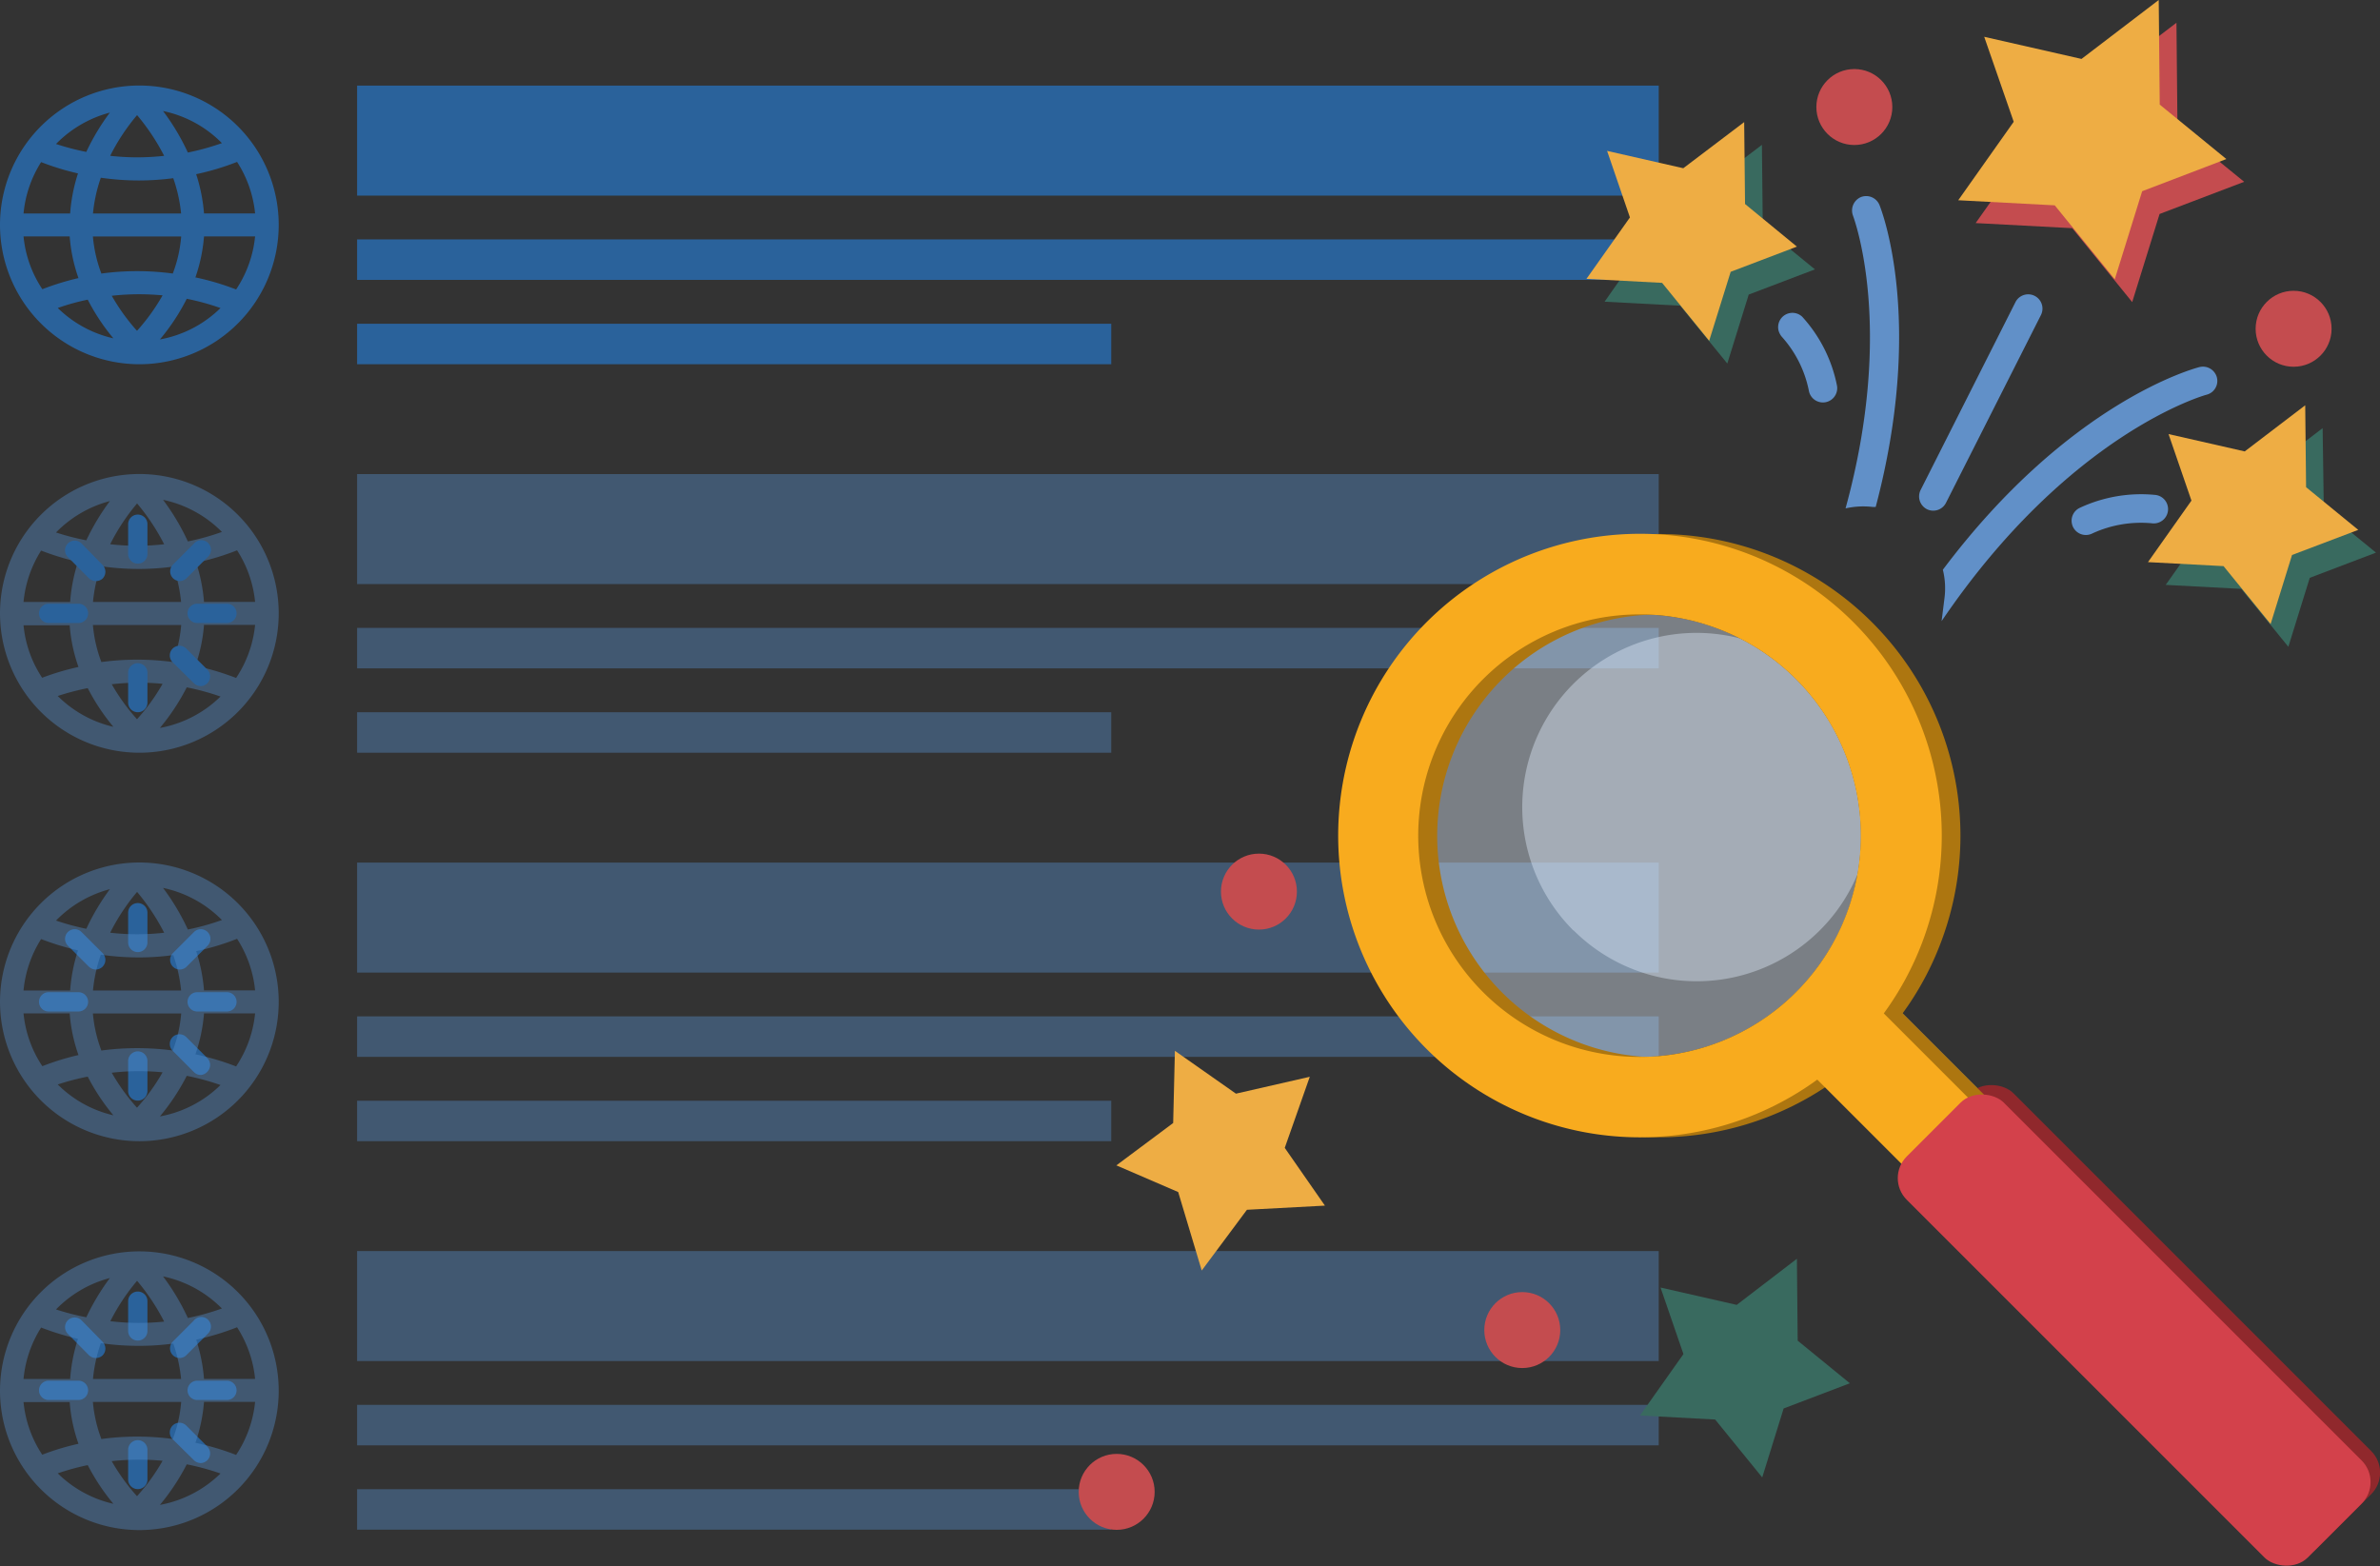 <?xml version="1.0" encoding="UTF-8"?>
<svg xmlns="http://www.w3.org/2000/svg" viewBox="0 0 303.31 199.63">
  <rect x="0" y="0" width="303.31" height="199.63" fill="#333333" stroke="none"/>
  <title>AMP_FA2</title>
  <g id="Ebene_2" data-name="Ebene 2">
    <g id="Ebene_1-2" data-name="Ebene 1">
      <path id="Vereinigungsmenge_2" data-name="Vereinigungsmenge 2" d="M0,78.18A17.76,17.76,0,1,1,17.76,95.93h0A17.77,17.77,0,0,1,0,78.18ZM20.38,92.77a14.8,14.8,0,0,0,7.72-4,31.75,31.75,0,0,0-4.3-1.17A27.66,27.66,0,0,1,20.38,92.77Zm-5.93-.14a27,27,0,0,1-3.27-4.93,31.76,31.76,0,0,0-3.82,1A14.76,14.76,0,0,0,14.45,92.63Zm-.21-5.43a25.67,25.67,0,0,0,3.22,4.46,25.37,25.37,0,0,0,3.26-4.51c-1-.1-2-.14-3-.15a31.82,31.82,0,0,0-3.52.21Zm10.7-2.34a34.61,34.61,0,0,1,5.15,1.54,14.79,14.79,0,0,0,2.42-6.76H26a20.83,20.83,0,0,1-1.1,5.23ZM5.39,86.37A32.69,32.69,0,0,1,10,85a20.52,20.52,0,0,1-1.12-5.31H3a14.64,14.64,0,0,0,2.4,6.73Zm7.55-2a34.5,34.5,0,0,1,9.08,0,17,17,0,0,0,1.07-4.72H11.84a17.41,17.41,0,0,0,1.1,4.77ZM30.2,70.14A32.33,32.33,0,0,1,25,71.71a21.49,21.49,0,0,1,1,5h6.51a14.78,14.78,0,0,0-2.32-6.61ZM11.86,76.72H23.08a19.32,19.32,0,0,0-1-4.51,32.16,32.16,0,0,1-4.39.3,34,34,0,0,1-4.84-.35,19.17,19.17,0,0,0-1,4.56Zm-2.92,0a21.27,21.27,0,0,1,1-5.11,34.93,34.93,0,0,1-4.7-1.44A14.78,14.78,0,0,0,3,76.72Zm5.12-7.36a30.26,30.26,0,0,0,6.86,0,27.78,27.78,0,0,0-3.45-5.2,26.51,26.51,0,0,0-3.41,5.16ZM23.94,69a30.65,30.65,0,0,0,4.34-1.21,14.85,14.85,0,0,0-7.5-4.09A29,29,0,0,1,23.94,69ZM11,68.86a29.28,29.28,0,0,1,3-5,14.9,14.9,0,0,0-6.86,4A31.88,31.88,0,0,0,11,68.86Z" style="fill:#5590cd;opacity:0.4"></path>
      <path id="Vereinigungsmenge_2-2" data-name="Vereinigungsmenge 2" d="M0,28.67A17.76,17.76,0,1,1,17.76,46.42h0A17.77,17.77,0,0,1,0,28.67ZM20.38,43.26a14.78,14.78,0,0,0,7.72-4,30.39,30.39,0,0,0-4.3-1.18A27,27,0,0,1,20.38,43.26Zm-5.93-.14a27,27,0,0,1-3.27-4.93,30.05,30.05,0,0,0-3.82,1.06A14.83,14.83,0,0,0,14.45,43.12Zm-.21-5.43a25.74,25.74,0,0,0,3.22,4.47,25.45,25.45,0,0,0,3.26-4.52c-1-.09-2-.14-3-.14a31.81,31.81,0,0,0-3.52.2Zm10.7-2.33a33.42,33.42,0,0,1,5.15,1.53,14.79,14.79,0,0,0,2.42-6.76H26a20.83,20.83,0,0,1-1.1,5.23ZM5.39,36.86A34,34,0,0,1,10,35.44a20.52,20.52,0,0,1-1.12-5.31H3a14.64,14.64,0,0,0,2.4,6.73Zm7.55-2a34.08,34.08,0,0,1,9.08,0,16.94,16.94,0,0,0,1.07-4.72H11.84a17.41,17.41,0,0,0,1.1,4.77ZM30.2,20.64A33.35,33.35,0,0,1,25,22.2a21.49,21.49,0,0,1,1,5h6.51a14.74,14.74,0,0,0-2.32-6.6ZM11.86,27.21H23.08a19.24,19.24,0,0,0-1-4.5,33.83,33.83,0,0,1-4.39.29,34,34,0,0,1-4.84-.35,19.28,19.28,0,0,0-1,4.56Zm-2.92,0a21.27,21.27,0,0,1,1-5.11,33.55,33.55,0,0,1-4.7-1.44A14.78,14.78,0,0,0,3,27.21Zm5.12-7.35a30.85,30.85,0,0,0,6.86,0,27.71,27.71,0,0,0-3.45-5.19,26.15,26.15,0,0,0-3.41,5.15Zm9.88-.42a32,32,0,0,0,4.34-1.2,14.7,14.7,0,0,0-7.5-4.09,28.91,28.91,0,0,1,3.16,5.29ZM11,19.35a28.82,28.82,0,0,1,3-5,14.89,14.89,0,0,0-6.86,4A31.92,31.92,0,0,0,11,19.36Z" style="fill:#2a629b"></path>
      <path d="M17.56,90.77a1.23,1.23,0,0,1-1.23-1.23V85.75a1.23,1.23,0,1,1,2.46,0v3.79A1.23,1.23,0,0,1,17.56,90.77Z" style="fill:#2a629b"></path>
      <path d="M17.56,71.83a1.23,1.23,0,0,1-1.23-1.23V66.81a1.23,1.23,0,1,1,2.46,0V70.6A1.23,1.23,0,0,1,17.56,71.83Z" style="fill:#2a629b"></path>
      <path d="M10,79.4H6.2a1.23,1.23,0,1,1,0-2.46H10a1.23,1.23,0,0,1,0,2.46Z" style="fill:#2a629b"></path>
      <path d="M28.92,79.4H25.13a1.23,1.23,0,1,1,0-2.46h3.79a1.23,1.23,0,0,1,0,2.46Z" style="fill:#2a629b"></path>
      <path d="M12.2,74.05a1.24,1.24,0,0,1-.87-.36L8.65,71a1.23,1.23,0,1,1,1.74-1.74L13.07,72a1.23,1.23,0,0,1,0,1.74A1.22,1.22,0,0,1,12.2,74.05Z" style="fill:#2a629b"></path>
      <path d="M25.59,87.44a1.24,1.24,0,0,1-.87-.36L22,84.4a1.23,1.23,0,0,1,1.74-1.74l2.68,2.68a1.23,1.23,0,0,1,0,1.74A1.22,1.22,0,0,1,25.59,87.44Z" style="fill:#2a629b"></path>
      <path d="M22.91,74.05A1.23,1.23,0,0,1,22,72l2.68-2.68A1.23,1.23,0,1,1,26.46,71l-2.68,2.68A1.22,1.22,0,0,1,22.91,74.05Z" style="fill:#2a629b"></path>
      <path d="M17.56,140.27A1.23,1.23,0,0,1,16.33,139v-3.78a1.23,1.23,0,0,1,2.46,0V139A1.23,1.23,0,0,1,17.56,140.27Z" style="fill:#2a629b"></path>
      <path d="M17.56,121.34a1.23,1.23,0,0,1-1.23-1.23v-3.79a1.23,1.23,0,0,1,2.46,0v3.79A1.23,1.23,0,0,1,17.56,121.34Z" style="fill:#2a629b"></path>
      <path d="M10,128.91H6.2a1.23,1.23,0,0,1,0-2.46H10a1.23,1.23,0,0,1,0,2.46Z" style="fill:#2a629b"></path>
      <path d="M28.92,128.91H25.13a1.23,1.23,0,0,1,0-2.46h3.79a1.23,1.23,0,0,1,0,2.46Z" style="fill:#2a629b"></path>
      <path d="M12.2,123.56a1.24,1.24,0,0,1-.87-.36l-2.68-2.68a1.23,1.23,0,0,1,1.74-1.74l2.68,2.68a1.23,1.23,0,0,1,0,1.74A1.22,1.22,0,0,1,12.2,123.56Z" style="fill:#2a629b"></path>
      <path d="M25.59,137a1.24,1.24,0,0,1-.87-.36L22,133.91a1.23,1.23,0,0,1,1.74-1.74l2.68,2.68a1.23,1.23,0,0,1,0,1.74A1.22,1.22,0,0,1,25.59,137Z" style="fill:#2a629b"></path>
      <path d="M22.91,123.56a1.23,1.23,0,0,1-.87-2.1l2.68-2.68a1.23,1.23,0,0,1,1.74,1.74l-2.68,2.68A1.22,1.22,0,0,1,22.91,123.56Z" style="fill:#2a629b"></path>
      <path d="M17.56,189.78a1.23,1.23,0,0,1-1.23-1.23v-3.78a1.23,1.23,0,0,1,2.46,0v3.78A1.23,1.23,0,0,1,17.56,189.78Z" style="fill:#2a629b"></path>
      <path d="M17.56,170.85a1.23,1.23,0,0,1-1.23-1.23v-3.79a1.23,1.23,0,1,1,2.46,0v3.79A1.23,1.23,0,0,1,17.56,170.85Z" style="fill:#2a629b"></path>
      <path d="M10,178.42H6.2a1.23,1.23,0,0,1,0-2.46H10a1.23,1.23,0,1,1,0,2.46Z" style="fill:#2a629b"></path>
      <path d="M28.92,178.42H25.13a1.23,1.23,0,0,1,0-2.46h3.79a1.23,1.23,0,1,1,0,2.46Z" style="fill:#2a629b"></path>
      <path d="M12.2,173.07a1.24,1.24,0,0,1-.87-.36L8.65,170a1.23,1.23,0,1,1,1.74-1.74L13.07,171a1.23,1.23,0,0,1,0,1.74A1.22,1.22,0,0,1,12.2,173.07Z" style="fill:#2a629b"></path>
      <path d="M25.59,186.46a1.24,1.24,0,0,1-.87-.36L22,183.42a1.23,1.23,0,0,1,1.74-1.74l2.68,2.68a1.23,1.23,0,0,1,0,1.74A1.22,1.22,0,0,1,25.59,186.46Z" style="fill:#2a629b"></path>
      <path d="M22.91,173.07A1.23,1.23,0,0,1,22,171l2.68-2.68A1.23,1.23,0,1,1,26.46,170l-2.68,2.68A1.22,1.22,0,0,1,22.91,173.07Z" style="fill:#2a629b"></path>
      <path id="Vereinigungsmenge_2-3" data-name="Vereinigungsmenge 2" d="M0,127.69a17.76,17.76,0,1,1,17.76,17.75h0A17.77,17.77,0,0,1,0,127.69Zm20.38,14.59a14.8,14.8,0,0,0,7.72-4,31.75,31.75,0,0,0-4.3-1.17A27.66,27.66,0,0,1,20.38,142.28Zm-5.93-.14a27,27,0,0,1-3.27-4.93,31.76,31.76,0,0,0-3.82,1A14.76,14.76,0,0,0,14.45,142.14Zm-.21-5.43a25.67,25.67,0,0,0,3.22,4.46,25.37,25.37,0,0,0,3.26-4.51c-1-.1-2-.14-3-.15a31.82,31.82,0,0,0-3.52.21Zm10.7-2.34a34.61,34.61,0,0,1,5.15,1.54,14.79,14.79,0,0,0,2.42-6.76H26a20.83,20.83,0,0,1-1.1,5.23ZM5.39,135.88A32.69,32.69,0,0,1,10,134.46a20.52,20.52,0,0,1-1.12-5.31H3a14.64,14.64,0,0,0,2.4,6.73Zm7.55-2a34.5,34.5,0,0,1,9.08,0,17,17,0,0,0,1.07-4.72H11.84a17.41,17.41,0,0,0,1.1,4.77ZM30.2,119.65A32.33,32.33,0,0,1,25,121.22a21.39,21.39,0,0,1,1,5h6.51a14.78,14.78,0,0,0-2.32-6.61Zm-18.34,6.58H23.08a19.32,19.32,0,0,0-1-4.51,32.16,32.16,0,0,1-4.39.3,34,34,0,0,1-4.84-.35,19.17,19.17,0,0,0-1,4.56Zm-2.92,0a21.27,21.27,0,0,1,1-5.11,34.93,34.93,0,0,1-4.7-1.44A14.78,14.78,0,0,0,3,126.23Zm5.12-7.36a30.26,30.26,0,0,0,6.86,0,27.78,27.78,0,0,0-3.45-5.2,26.51,26.51,0,0,0-3.41,5.16Zm9.88-.41a30.65,30.65,0,0,0,4.34-1.21,14.85,14.85,0,0,0-7.5-4.09,29,29,0,0,1,3.16,5.3ZM11,118.37a29.28,29.28,0,0,1,3-5.05,14.9,14.9,0,0,0-6.86,4A31.88,31.88,0,0,0,11,118.37Z" style="fill:#5590cd;opacity:0.4"></path>
      <path id="Vereinigungsmenge_2-4" data-name="Vereinigungsmenge 2" d="M0,177.2A17.76,17.76,0,1,1,17.76,195h0A17.77,17.77,0,0,1,0,177.2Zm20.38,14.59a14.87,14.87,0,0,0,7.72-4,31.75,31.75,0,0,0-4.3-1.17A27.66,27.66,0,0,1,20.38,191.79Zm-5.93-.14a27.39,27.39,0,0,1-3.27-4.93,31.76,31.76,0,0,0-3.82,1.05A14.76,14.76,0,0,0,14.45,191.65Zm-.21-5.43a25.67,25.67,0,0,0,3.22,4.46,25.37,25.37,0,0,0,3.26-4.51c-1-.1-2-.14-3-.15a34.44,34.44,0,0,0-3.52.2Zm10.7-2.34a34.61,34.61,0,0,1,5.15,1.54,14.79,14.79,0,0,0,2.42-6.76H26a20.83,20.83,0,0,1-1.1,5.23ZM5.39,185.39A32.69,32.69,0,0,1,10,184a20.52,20.52,0,0,1-1.12-5.31H3a14.69,14.69,0,0,0,2.4,6.73Zm7.55-2a34.08,34.08,0,0,1,9.08,0,17,17,0,0,0,1.07-4.72H11.84a17.41,17.41,0,0,0,1.1,4.77ZM30.2,169.16A33.38,33.38,0,0,1,25,170.73a21.39,21.39,0,0,1,1,5h6.51a14.78,14.78,0,0,0-2.32-6.61Zm-18.34,6.58H23.08a19.32,19.32,0,0,0-1-4.51,32.16,32.16,0,0,1-4.39.29,34,34,0,0,1-4.84-.34,19.17,19.17,0,0,0-1,4.56Zm-2.92,0a21.27,21.27,0,0,1,1-5.11,34.93,34.93,0,0,1-4.7-1.44A14.78,14.78,0,0,0,3,175.74Zm5.12-7.36a30.85,30.85,0,0,0,6.86.05,27.78,27.78,0,0,0-3.45-5.2,26.75,26.75,0,0,0-3.41,5.15Zm9.88-.41a30.65,30.65,0,0,0,4.34-1.21,14.85,14.85,0,0,0-7.5-4.09,29,29,0,0,1,3.16,5.3ZM11,167.88a29.28,29.28,0,0,1,3-5,14.82,14.82,0,0,0-6.86,4A31.88,31.88,0,0,0,11,167.88Z" style="fill:#5590cd;opacity:0.4"></path>
      <rect x="45.51" y="10.91" width="165.88" height="14.02" style="fill:#2a629b"></rect>
      <rect x="45.51" y="30.51" width="165.88" height="5.16" style="fill:#2a629b"></rect>
      <rect x="45.51" y="41.26" width="96.11" height="5.16" style="fill:#2a629b"></rect>
      <rect x="45.51" y="60.42" width="165.88" height="14.02" style="fill:#5590cd;opacity:0.4"></rect>
      <rect x="45.51" y="80.02" width="165.88" height="5.16" style="fill:#5590cd;opacity:0.4"></rect>
      <rect x="45.51" y="90.77" width="96.11" height="5.16" style="fill:#5590cd;opacity:0.4"></rect>
      <rect x="45.51" y="109.93" width="165.88" height="14.02" style="fill:#5590cd;opacity:0.4"></rect>
      <rect x="45.51" y="129.53" width="165.88" height="5.16" style="fill:#5590cd;opacity:0.4"></rect>
      <rect x="45.51" y="140.28" width="96.11" height="5.16" style="fill:#5590cd;opacity:0.4"></rect>
      <rect x="45.51" y="159.44" width="165.88" height="14.02" style="fill:#5590cd;opacity:0.4"></rect>
      <rect x="45.51" y="179.04" width="165.88" height="5.16" style="fill:#5590cd;opacity:0.4"></rect>
      <rect x="45.51" y="189.79" width="96.11" height="5.16" style="fill:#5590cd;opacity:0.4"></rect>
      <g id="Gruppe_337" data-name="Gruppe 337">
        <rect id="Rechteck_149" data-name="Rechteck 149" x="236.68" y="129.43" width="11.96" height="16.69" transform="translate(-26.35 211.94) rotate(-45)" style="fill:#616161"></rect>
        <circle id="Ellipse_220" data-name="Ellipse 220" cx="208.97" cy="106.5" r="28.2" style="fill:#e5f1ff;opacity:0.4;isolation:isolate"></circle>
        <path id="Schnittmenge_3" data-name="Schnittmenge 3" d="M200.52,118.59a22.21,22.21,0,0,1,21.23-37.23,28.23,28.23,0,0,1,15,30,22.22,22.22,0,0,1-36.22,7.2Z" style="fill:#e5f1ff;opacity:0.4;isolation:isolate"></path>
        <g id="Gruppe_336" data-name="Gruppe 336">
          <rect id="Rechteck_152" data-name="Rechteck 152" x="264.44" y="132.17" width="17.5" height="72.28" rx="3.9" transform="translate(-38.99 242.47) rotate(-45)" style="fill:#90282c"></rect>
          <path id="Differenzmenge_2" data-name="Differenzmenge 2" d="M238.57,133.69a38.42,38.42,0,0,1-54.34,0l0,0A38.44,38.44,0,1,1,247,121,38,38,0,0,1,238.57,133.69ZM191.44,86.56a28.22,28.22,0,1,0,19.95-8.25A28.22,28.22,0,0,0,191.44,86.56Z" style="fill:#ad7610"></path>
          <path id="Differenzmenge_1" data-name="Differenzmenge 1" d="M236.16,133.69a38.43,38.43,0,0,1-54.35,0l0,0a38.46,38.46,0,1,1,54.38,0ZM189,86.56A28.2,28.2,0,1,0,209,78.3,28.21,28.21,0,0,0,189,86.56Z" style="fill:#f8ab1e"></path>
          <rect id="Rechteck_150" data-name="Rechteck 150" x="237.42" y="129.98" width="11.96" height="17.09" transform="translate(-26.66 212.68) rotate(-45)" style="fill:#ad7610"></rect>
          <rect id="Rechteck_151" data-name="Rechteck 151" x="235.61" y="129.73" width="11.96" height="18.8" transform="translate(-27.62 211.58) rotate(-45)" style="fill:#f8ab1e"></rect>
        </g>
        <rect id="Rechteck_153" data-name="Rechteck 153" x="263.23" y="133.37" width="17.5" height="72.28" rx="3.9" transform="translate(-40.2 241.97) rotate(-45)" style="fill:#d3414b"></rect>
      </g>
      <path id="Pfad_853" data-name="Pfad 853" d="M277.37,2.9l.13,13.34,8.5,6.93-10.78,4.1L271.73,38.5l-7.64-9.42-12.31-.65,7.07-10L255.13,7.59l12.4,2.82Z" style="fill:#c44c4f"></path>
      <path id="Pfad_853-2" data-name="Pfad 853" d="M224.54,18.46l.11,10.44,6.65,5.43-8.44,3.21-2.73,8.79-6-7.37-9.64-.51L210,30.61l-2.91-8.48,9.71,2.21Z" style="fill:#396a5f"></path>
      <path id="Pfad_853-3" data-name="Pfad 853" d="M296,54.56,296.15,65l6.65,5.43-8.44,3.21-2.73,8.79-6-7.38L276,74.54l5.54-7.83-2.92-8.48,9.71,2.21Z" style="fill:#396a5f"></path>
      <circle cx="292.3" cy="41.9" r="4.84" style="fill:#c44c4f"></circle>
      <circle cx="194" cy="169.51" r="4.84" style="fill:#c44c4f"></circle>
      <circle cx="142.31" cy="190.13" r="4.84" style="fill:#c44c4f"></circle>
      <circle cx="160.44" cy="113.63" r="4.84" style="fill:#c44c4f"></circle>
      <circle cx="236.32" cy="13.64" r="4.84" style="fill:#c44c4f"></circle>
      <path d="M244.66,63.83a1.83,1.83,0,0,1,.11-1.39l12.08-23.93a1.82,1.82,0,1,1,3.25,1.64L248,64.08a1.82,1.82,0,0,1-2.44.81A1.85,1.85,0,0,1,244.66,63.83Z" style="fill:#6190c8"></path>
      <path d="M226.68,42.2a1.82,1.82,0,0,1,3-1.83,18.29,18.29,0,0,1,4.43,8.79,1.82,1.82,0,0,1-3.59.62,14.5,14.5,0,0,0-3.46-6.88A2.11,2.11,0,0,1,226.68,42.2Z" style="fill:#6190c8"></path>
      <path d="M264.1,66.93a1.81,1.81,0,0,1,.91-2.19,18.47,18.47,0,0,1,9.71-1.66,1.82,1.82,0,0,1-.48,3.61h0a14.82,14.82,0,0,0-7.6,1.3,1.82,1.82,0,0,1-2.44-.81A1.3,1.3,0,0,1,264.1,66.93Z" style="fill:#6190c8"></path>
      <path id="Pfad_853-4" data-name="Pfad 853" d="M275.11,0l.13,13.33,8.49,6.94L273,24.37l-3.49,11.22-7.65-9.42-12.3-.65,7.07-10L252.87,4.69l12.4,2.82Z" style="fill:#eead44"></path>
      <path id="Pfad_853-5" data-name="Pfad 853" d="M222.28,15.56,222.39,26,229,31.43l-8.44,3.21-2.74,8.79-6-7.38-9.64-.51,5.54-7.83-2.91-8.48,9.71,2.21Z" style="fill:#eead44"></path>
      <path d="M235.2,64.79a10.37,10.37,0,0,1,3.47-.18h.12l.25,0c6.26-23.61.78-37.74.48-38.49a1.83,1.83,0,0,0-2.37-1,1.86,1.86,0,0,0-1,2.37C236.22,27.73,241.55,41.64,235.2,64.79Z" style="fill:#6190c8"></path>
      <path d="M282.52,48.09a1.84,1.84,0,0,0-2.21-1.31c-.82.21-16.72,4.53-32.71,25.83a9.86,9.86,0,0,1,.2,3.67l-.36,2.88c16.28-24,33.57-28.81,33.78-28.86A1.81,1.81,0,0,0,282.52,48.09Z" style="fill:#6190c8"></path>
      <path id="Pfad_853-6" data-name="Pfad 853" d="M293.78,51.65l.11,10.44,6.65,5.44-8.44,3.2-2.73,8.8-6-7.38-9.63-.51,5.54-7.84-2.92-8.48,9.71,2.21Z" style="fill:#eead44"></path>
      <path id="Pfad_853-7" data-name="Pfad 853" d="M153.15,161.92l-3-10-7.88-3.4,7.24-5.4.22-9.2,7.78,5.46,9.41-2.15-3.19,9.06,5.12,7.36-9.94.53Z" style="fill:#eead44"></path>
      <path id="Pfad_853-8" data-name="Pfad 853" d="M229,160.42l.1,10.44,6.65,5.43-8.44,3.21-2.73,8.79-6-7.38L209,180.4l5.54-7.83-2.92-8.48,9.71,2.21Z" style="fill:#396a5f"></path>
    </g>
  </g>
</svg>
